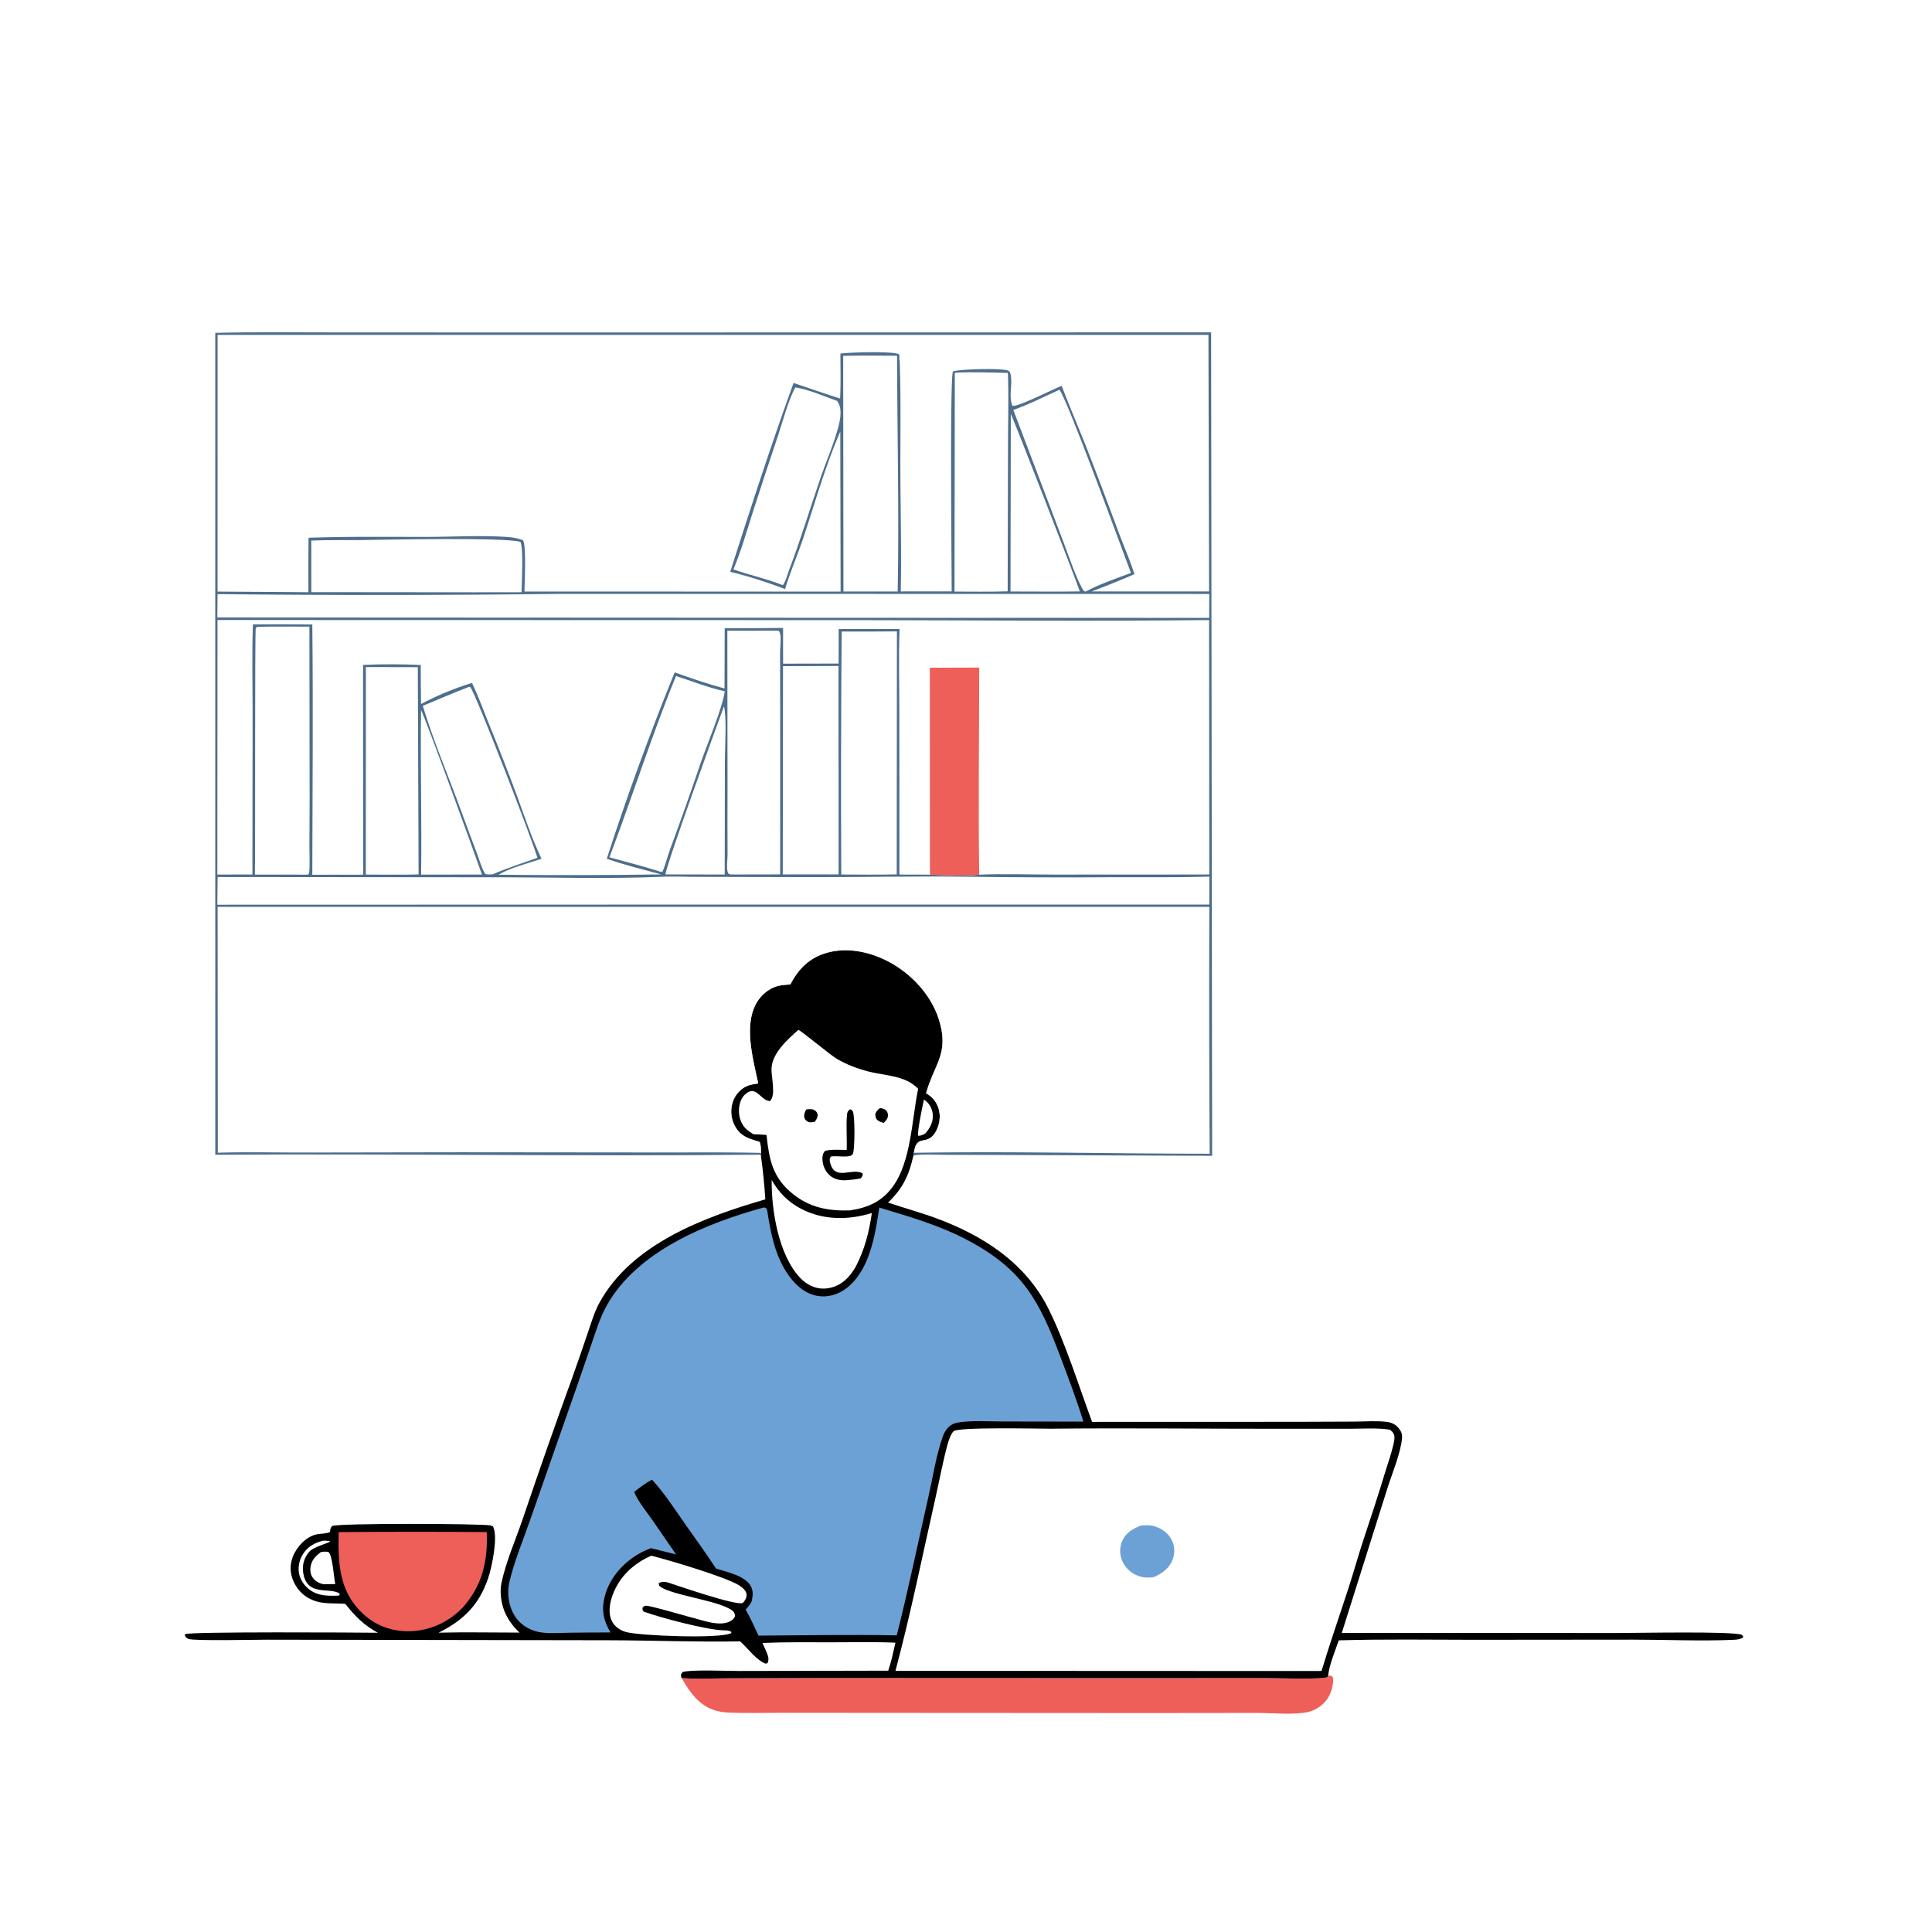 <svg xmlns="http://www.w3.org/2000/svg" width="1024" height="1024"><path fill="#fff" d="M0 0h1024v1024H0V0z"/><path fill="#EE5F59" d="M703.913 888.163c1.356-.075 1.421-.245 2.428.628.821 2.876-.572 7.73-1.981 10.293-2.223 4.047-6.281 7.08-10.737 8.229-6.839 1.764-19.572.578-27.119.574l-55.364.062-141.973-.082-54.783-.045c-9.285-.022-18.687.296-27.959-.113-4.381-.194-8.434-1.026-12.249-3.307-5.925-3.541-9.525-9.203-12.926-15.012 8.466.674 17.277.15 25.792.133l50.435-.146 146.899.056 86.233-.022c6.975-.001 27.703.879 32.909-.44l.395-.808z"/><path fill="#010001" d="M418.895 521.771c4.148-7.971 9.641-13.701 18.363-16.481 11.069-3.528 23.358-1.018 33.449 4.248 12.133 6.332 22.813 17.646 26.943 30.849 5.627 17.991-2.342 23.255-6.794 39.051 3.365 1.864 5.678 4.761 6.723 8.491 1.123 4.009.343 8.682-1.812 12.226-4.614 7.59-10.002.479-11.373 10.848l-.267 1.391c-2.332 10.583-5.585 17.474-13.457 24.997 8.409 2.851 17.001 5.174 25.335 8.232 24.924 9.147 47.624 23.726 59.743 48.116 8.993 18.099 15.991 40.742 23.076 59.887l108.781-.034 30.619-.118c5.419-.035 11.227-.494 16.596.122 2.312.265 4.365 1.076 5.992 2.785 1.507 1.583 2.483 3.376 2.318 5.594-.598 8.035-5.503 19.456-7.96 27.432l-23.996 76.08 146.309.048c9.666.006 60.192-1.032 65.639.91l.825.842c-.338.925-.053.68-.936 1.072-1.429.634-3.12.744-4.664.807-17.216.702-35.606-.107-52.955-.117l-84.687.076c-23.678-.047-47.465-.38-71.132.293-2.008 5.934-4.894 12.519-5.66 18.745l-.395.808c-5.206 1.319-25.934.439-32.909.44l-86.233.022-146.899-.056-50.435.146c-8.515.017-17.326.541-25.792-.133-.068-.217-.165-.427-.204-.652-.235-1.356-.046-1.542.775-2.52 4.221-1.402 23.953-.54 29.849-.562l79.122-.161c1.664-4.813 2.655-9.877 3.804-14.834-11.021-.475-22.168-.219-33.201-.208-12.411.012-24.885-.181-37.283.348.807 1.767 1.637 3.538 2.372 5.336.792 1.938 1.167 3.355.35 5.356l-1.022.285c-5.117-1.942-9.383-8.19-13.532-11.823-23.225.43-46.518-.535-69.75-.583l-181.025-.297c-5.49-.003-39.366.739-41.692-.438-1.066-.539-1.556-.967-1.923-2.121.132-.131.234-.301.397-.392 2.446-1.37 91.38-.869 101.986-.724-7.365-4.003-12.068-8.762-17.25-15.316-5.192-.468-10.64.175-15.675-1.401-5.21-1.631-9.204-5.125-11.553-10.042-2.113-4.425-2.327-8.975-.566-13.572 1.957-5.111 7.038-10.705 12.61-11.825 2.363-.475 4.829-.244 7.065-1.225.178-1.378.181-2.146 1.145-3.221 3.734-1.517 77.782-1.356 84.659-.241l-.402.555.833-.357c.114.217.241.428.341.652 2.509 5.592-.781 21.346-2.772 27.156-4.835 14.111-13.031 22.253-26.276 28.793 14.263-.358 28.613-.042 42.884-.043-3.846-3.756-6.994-8.043-8.623-13.223-1.219-3.877-1.762-8.947-.913-12.992 2.389-11.374 7.461-22.825 11.228-33.826q12.761-37.774 26.368-75.251 4.118-11.575 8.052-23.214c1.888-5.5 3.536-11.301 6.341-16.416 17.079-31.159 55.681-45.396 87.877-54.7-.5-7.86-1.295-15.891-2.412-23.683l.131-.935c-.121-1.75.036-4.342-.823-5.868-5.612-1.696-9.862-2.727-12.914-8.188q-.4-.713-.726-1.464-.326-.75-.575-1.529-.248-.779-.416-1.58-.169-.8-.256-1.614-.086-.813-.09-1.631-.004-.818.074-1.632.079-.814.24-1.616.16-.802.401-1.584c1.116-3.647 3.734-6.87 7.188-8.543 1.991-.965 4.225-1.25 6.391-1.573-2.717-13.158-8.289-31.968.006-44.085 2.725-3.981 7.023-7.064 11.834-7.881 1.706-.29 3.471-.391 5.196-.514z"/><path fill="#fff" d="M489.706 582.809c.214.139.436.265.641.416 2.352 1.736 3.823 4.566 4.029 7.461.291 4.118-1.374 7.097-3.984 10.111-1.249.626-2.286 1.294-3.732 1.157-.609-2.093 2.372-16.169 3.046-19.145zm-318.55 233.81c1.35-.09 2.524.037 3.85.238-.164 1-8.561 2.656-11.145 5.662-2.559 2.978-3.69 6.634-3.22 10.526 1.658 13.703 14.452 7.85 19.484 11.689-.186.586-.031.217-.648 1.01-4.835.038-9.538.325-13.895-2.203-3.371-1.957-6.073-5.217-6.971-9.05-.866-3.69-.02-7.652 1.984-10.832 2.451-3.891 6.199-5.978 10.561-7.04z"/><path fill="#fff" d="M170.267 822.542c1.362-.163 2.378-.195 3.754.018 2.264 1.604 2.869 13.392 3.68 17.032l-6.212.084c-2.002-.367-4.112-1.474-5.421-3.071-1.474-1.798-1.82-4.02-1.435-6.266.63-3.681 2.697-5.724 5.634-7.797zm238.756-197.099c3.785 6.617 8.711 11.648 15.487 15.205 11.727 6.156 25.172 6.108 37.586 2.281-1.453 10.149-3.774 19.201-8.475 28.352-1.241 2.063-2.644 4.191-4.317 5.936-3.409 3.558-7.768 5.693-12.738 5.767-4.899.072-9.19-2.236-12.502-5.734-11.385-12.021-15.261-35.855-15.041-51.807zM345.188 824.55c8.983 2.205 39.681 11.35 46.486 15.667 1.639 1.039 3.891 2.786 4.026 4.911.111 1.752-.845 3.29-2.01 4.478-3.447 1.577-33.922-8.973-39.314-10.741-1.822-.598-3.527-.648-5.271.203.162.682.124 1.424.731 1.852 6.64 4.679 30.74 7.354 37.995 12.487 1.258.89 1.607 1.639 1.794 3.129-.446 1.029-.911 1.66-1.855 2.3-5.904 4.006-15.954-.4-22.414-1.854-3.898-1.029-19.909-5.773-22.728-5.888-1.171-.048-1.228.162-2.022.94-.123 1.257-.164 1.182.614 2.172 9.245 3.308 32.595 9.484 41.841 9.887 1.831.08 3.006-.132 4.568.866l-.069.62c-5.868 3.161-48.988 1.407-55.84-.602-3.277-.96-6.046-2.876-7.532-6.025-1.978-4.193-.972-9.643.602-13.81 3.66-9.692 11.058-16.479 20.398-20.592z"/><path fill="#EE5F59" d="M179.515 812.048q39.244-.332 78.487-.023c.544 15.543-2.263 28.125-12.746 39.995-.284.299-.574.592-.869.88-7.816 7.626-17.849 11.853-28.801 11.679-9.659-.152-18.311-3.968-24.969-10.981-11.221-11.818-11.39-26.205-11.102-41.55z"/><path fill="#fff" d="M423.149 545.854c1.38.324 16.819 13.279 20.557 15.454 5.138 2.992 10.987 5.193 16.74 6.648 9.063 2.291 19.293 1.977 26.184 9.122-3.309 15.986-3.657 38.512-13.429 51.878-5.758 7.876-13.138 11.124-22.596 12.569-11.276.412-21.209-1.377-30.256-8.609-10.899-8.714-12.653-18.179-14.08-31.352-2.276-.266-4.589-.286-6.879-.372-1.231-.724-2.406-1.498-3.495-2.429-2.563-2.192-4.021-5.656-4.209-8.99-.179-3.172.541-7.056 2.876-9.382 6.18-6.151 8.421 3.076 13.565 3.204 3.268-3.256.603-12.82.784-17.228.337-8.231 8.511-15.406 14.238-20.513z"/><path fill="#010001" d="M466.432 587.279c.984.15 2.222.393 2.999 1.063.982.846 1.228 1.886 1.184 3.124-.055 1.519-1.215 2.675-2.209 3.666-1.181-.275-2.261-.558-3.212-1.362-1.086-.92-1.167-1.908-1.284-3.224.575-1.619 1.181-2.218 2.522-3.267zm-39.113.733c1.376-.137 2.97-.364 4.239.334 1.304.718 1.45 1.27 1.87 2.58-.228 1.651-.608 2.311-1.594 3.658-1.063.185-2.451.496-3.48.035-1.088-.488-1.885-1.338-2.088-2.535-.256-1.498.402-2.789 1.053-4.072zm23.223-.097c.623.319 1.132.406 1.46 1.073 1.191 2.426 1.133 20.259.042 22.563-1.228 2.593-8.938.697-11.688 1.476-.701 1.114-.705 1.737-.407 3.034 2.382 10.352 11.857 2.52 17.27 5.865.09 1.421-.135 1.467-.995 2.635-2.429.514-4.919.765-7.393.958-3.276.256-6.629-.358-9.133-2.622-2.349-2.123-3.637-5.179-3.788-8.32-.087-1.832.169-3.231 1.4-4.608 3.561-.884 7.768-.492 11.447-.483.267-6.133-.375-12.423.167-18.529.145-1.635.373-1.985 1.618-3.042z"/><path fill="#fff" d="M556.75 757.245c40.439-.424 80.938.056 121.384.036l37.853-.012c6.739 0 14.033-.551 20.688.495.923.773 1.512 1.213 2.059 2.319.829 1.672.006 4.675-.418 6.462-1.059 4.464-2.674 8.879-4.004 13.276-3.62 11.975-7.484 23.817-11.45 35.681-2.825 8.451-5.17 17.05-7.917 25.524-4.825 14.885-9.985 29.651-14.513 44.635l-41.682.004-184.144-.082c8.054-30.081 14.215-60.735 21.083-91.104 2.128-9.409 3.889-19.015 6.372-28.331.576-2.161 1.748-5.983 3.368-7.565 2.395-2.34 44.922-1.305 51.321-1.338z"/><path fill="#6BA1D5" d="M604.577 808.606c2.773-.28 5.039-.378 7.72.482 3.736 1.199 6.973 3.612 8.759 7.161q.286.576.513 1.177.227.602.393 1.223.165.621.267 1.256.103.634.141 1.276.038.642.011 1.284-.026.643-.117 1.279-.091.636-.246 1.261-.154.624-.37 1.229c-1.727 4.966-5.585 7.608-10.128 9.708-3.145.329-5.742.333-8.709-.887q-.677-.271-1.324-.608-.647-.337-1.257-.737-.61-.399-1.178-.857-.568-.458-1.087-.969-.52-.512-.986-1.073-.467-.56-.876-1.164-.408-.604-.755-1.246-.347-.641-.629-1.314-.253-.606-.444-1.234t-.319-1.272q-.128-.644-.191-1.297-.063-.654-.06-1.31.002-.657.07-1.31t.2-1.296q.133-.643.329-1.269.196-.627.453-1.231c1.949-4.524 5.513-6.482 9.82-8.262zM404.606 640.053c.129-.017.257-.06.386-.051 1.631.119 1.622 1.556 1.842 2.921 1.835 11.408 4.05 22.627 10.681 32.372 3.761 5.528 9.048 10.454 15.873 11.576 5.254.863 10.642-.662 14.887-3.811 12.724-9.44 15.56-28.471 17.771-43.018 15.771 4.73 32.311 9.553 46.899 17.313 29.151 15.507 37.807 31.877 49.019 61.562 4.31 11.413 8.655 22.914 12.261 34.567l-41.985-.066c-7.149-.004-14.729-.522-21.837.195-2.018.203-4.288.476-6.053 1.561-2.258 1.39-3.777 3.741-4.646 6.199-3.576 10.109-5.301 21.739-7.684 32.237-5.533 24.38-10.582 48.944-16.737 73.172-24.4-.462-48.865-.004-73.269.127-2.16-4.659-4.272-9.327-6.803-13.8 1.311-1.364 2.277-2.618 3.18-4.282.575-2.792 1.013-5.292-.353-7.929-2.997-5.788-12.786-7.661-18.536-9.534-5.097-7.903-10.753-15.535-16.145-23.244-5.622-8.038-11.127-16.664-17.802-23.869-3.333 1.822-6.508 4.152-9.459 6.537 2.305 5.312 6.346 10.11 9.657 14.832l12.563 18.264-13.349-3.331c-1.932.804-3.885 1.587-5.714 2.611-8.828 4.944-16.029 12.899-18.674 22.797-1.963 7.346-.75 12.895 3.004 19.284q-11.1-.027-22.199.149c-4.562.063-9.506.479-14.018-.101q-1.995-.239-3.913-.838-1.918-.6-3.694-1.539c-4.917-2.647-8.073-7.031-9.522-12.381q-.409-1.516-.625-3.072-.217-1.555-.239-3.126-.022-1.57.152-3.131.174-1.561.54-3.088c2.608-10.806 7.074-21.501 10.749-32.01l19.532-55.829q6.358-17.956 12.493-35.99c2.643-7.561 4.976-15.739 8.94-22.715 16.168-28.452 52.613-43.255 82.827-51.521z"/><path fill="#4E6E8D" d="M114.09 176.426c21.017-.524 42.09-.247 63.114-.245l104.707.03 360.004-.053.551 436.444-112.307-.438-29.281-.074c-5.432-.018-11.398-.502-16.751.304l.267-1.391c1.371-10.369 6.759-3.258 11.373-10.848 2.155-3.544 2.935-8.217 1.812-12.226-1.045-3.73-3.358-6.627-6.723-8.491 4.452-15.796 12.421-21.06 6.794-39.051-4.13-13.203-14.81-24.517-26.943-30.849-10.091-5.266-22.38-7.776-33.449-4.248-8.722 2.78-14.215 8.51-18.363 16.481-1.725.123-3.49.224-5.196.514-4.811.817-9.109 3.9-11.834 7.881-8.295 12.117-2.723 30.927-.006 44.085-2.166.323-4.4.608-6.391 1.573-3.454 1.673-6.072 4.896-7.188 8.543q-.241.782-.401 1.584-.161.802-.24 1.616-.078.814-.074 1.632.004.818.09 1.631.087.814.256 1.614.168.801.416 1.58.249.779.575 1.529.326.751.726 1.464c3.052 5.461 7.302 6.492 12.914 8.188.859 1.526.702 4.118.823 5.868l-.131.935c-96.358.985-192.763-.619-289.127.04l-.017-435.622z"/><path fill="#fff" d="M223.165 376.414c1.387 1.578 28.829 77.093 32.274 87.116l-32.242.027c.426-29.033-.458-58.102-.032-87.143zm160.559-2.066c1.504 5.977.504 21.025.486 28.028l-.099 61.117-31.373-.012c-.143-3.676 27.118-78.735 30.986-89.133zM535.75 219.452c.788.795 33.487 85.053 36.584 94.015-12.238.201-24.506.03-36.747.042l.163-94.057zM248.725 363.998l.558.211c3.034 3.78 33.215 81.905 35.554 90.451-7.863 2.779-15.903 5.368-23.559 8.677-1.501.17-2.634.292-4.12-.138-1.932-3.21-3.106-7.529-4.442-11.066q-4.367-11.575-8.614-23.195c-6.593-17.951-14.512-36.625-20.013-54.827 8.209-3.418 16.327-6.93 24.636-10.113zm312.772-157.435c4.086 4.668 32.844 83.699 37.929 97.112-8.066 3.01-16.372 5.836-24.003 9.854l-.874-.205c-3.452-4.648-8.671-20.266-10.955-26.171l-26.51-69.882c8.285-2.897 16.408-7.08 24.413-10.708zm-140.025-1.231c7.266 1.073 15.265 4.739 22.259 7.169.59 1.001 1.211 2.008 1.457 3.161.717 3.368.061 7.144-.799 10.442-2.358 9.05-6.329 17.972-9.381 26.833-5.61 16.287-10.56 32.847-16.687 48.945-1.004 2.64-1.714 5.899-3.335 8.218l-.691-.182c-8.28-3.261-17.155-5.139-25.574-8.106 4.085-9.721 7.047-20.252 10.271-30.288q6.581-20.511 13.469-40.921c2.747-8.287 5.069-17.503 9.011-25.271zm-63.16 152.982c8.523 2.717 17.089 6.199 25.829 8.065-1.342 9.247-9.383 28.201-12.843 38.187q-7.8 23.042-16.231 45.861c-1.435 3.832-2.309 7.98-4 11.683l-.753.003c-9.006-2.894-18.18-5.236-27.305-7.725 12.102-31.913 22.359-64.461 35.303-96.074zm-164.382-4.762l27.523.062.405 109.844c-9.298.269-18.65.076-27.954.088l.026-109.994zm-2.557-67.31c12.585-.179 76.301-1.556 84.446.967 1.753 3.187.665 22.133.626 26.693l-25.195.03-86.242-.082-.017-27.344c8.761-.356 17.61-.177 26.382-.264zm223.641 66.833l29.402-.091.055 110.465-29.579.012.122-110.386zm91.061-155.499c9.259-.555 18.855-.111 28.132.081.487 12.686.061 25.531.06 38.234l-.177 77.528c-9.382.31-18.803.14-28.191.135l.176-115.978zm-59.165-8.958c9.505-.291 19.044-.098 28.553-.061.103 41.613 1.124 83.338.328 124.94l-28.75-.002-.131-124.877zm-36.213 145.633c.734-.034 1.413.051 2.142.128.706 1.083.829 2.072.887 3.336.131 2.848-.28 5.768-.272 8.635l.055 29.966-.007 87.133-25.127.053c-.838.024-1.406-.052-2.203-.312-.626-1.007-.728-2-.79-3.163-.137-2.576.267-5.199.252-7.789q-.118-16.3-.024-32.598l-.1-85.348c8.393.08 16.793-.015 25.187-.041zm-274.504-2.012c9.255-.251 18.539-.106 27.798-.106l.11 91.795-.109 24.819c-.011 4.704.312 9.559-.164 14.239l-.799.588-27.927-.029c.253-11.885-.08-129.586.463-130.549.161-.286.418-.504.628-.757zm309.915 2.47q14.637.083 29.273-.064l-.105 128.791c-9.779.27-19.6.08-29.384.071q-.307-64.4.216-128.798zM298.373 314.75l342.561.056-.054 12.677-181.803-.042-343.898-.167.125-12.369q91.536.958 183.069-.155zm51.803 149.994c6.564-.373 13.32.062 19.908.017l59.259.145c26.542.057 53.127-.532 79.657-.274q41.35.608 82.704.308c16.418-.015 32.867.17 49.278-.306l-.023 14.82-234.952-.013-290.842.078.178-14.667 150.579.132c27.984.06 56.306.896 84.254-.24z"/><path fill="#fff" d="M115.283 328.61l343.123.082c60.782.085 121.651.653 182.428-.048l.113 134.865-82.003.042c-13.251 0-26.722-.517-39.951.051-8.44.887-17.631.287-26.122-.019l-16.166-.043-.036-85.124c.007-14.97-.434-30.096.117-45.044l-32.276.053-.024 18.277-29.434.062-.02-18.956q-15.462.219-30.926.128l-.11 31.961c-8.882-2.371-17.772-5.433-26.43-8.527-13.01 32.117-25.345 65.787-35.966 98.773 9.347 3.349 19.265 5.715 28.854 8.316q-43.108.639-86.217.155c6.578-3.88 15.552-5.983 22.789-8.448-5.201-10.843-9.102-22.742-13.255-34.044q-6.935-18.602-14.438-36.982c-2.971-7.386-5.761-14.966-9.141-22.174-8.902 2.656-18.811 6.764-27.029 11.173q-.176-10.341-.157-20.683c-10.118-.494-20.445-.489-30.566-.037l.033 111.178-26.951.039c.099-44.2.482-88.442.003-132.638q-15.741-.193-31.483-.033c-.569 15.855-.164 31.823-.171 47.691l-.097 84.856-18.587.008.096-134.91z"/><path fill="#EE5F59" d="M492.831 353.903l26.167-.064c-.008 36.567-.511 73.205-.005 109.763-8.44.887-17.631.287-26.122-.019l-.04-109.68z"/><path fill="#fff" d="M115.326 177.485l525.169-.002.34 135.995-62.244.002q11.461-4.289 22.683-9.168c-2.469-7.678-5.793-15.238-8.621-22.811q-8.141-22.035-16.651-43.929c-4.361-11.04-9.072-21.944-13.281-33.042-4.266 1.57-23.527 11.402-26.12 10.548-2.175-5.151.289-11.573-1.018-16.84-.227-.917-.422-1.45-1.342-1.817-3.506-1.396-25.35-.81-29.173.448-1.709 4.596-.663 103.521-.664 116.6l-18.154-.012-8.83.016c.424-20.754-.118-41.619-.192-62.38-.072-20.096.336-40.313-.396-60.393l-.185.234a14.211 14.211 0 00-.034-3.058c-2.865-1.925-26.541-1.124-31.176-.471.01 7.914.244 15.909-.179 23.81-8.254-2.614-16.44-5.495-24.651-8.247-11.994 33.039-22.862 66.638-33.578 100.11 9.648 2.3 19.81 5.612 29.077 9.152 2.798-9.284 6.767-18.341 9.824-27.579 6.145-18.571 11.649-37.972 19.435-55.916l.177 84.814-167.555-.003c.027-4.313 1.077-24.942-.818-27.231-2.465-.947-4.99-1.444-7.617-1.644-13.649-1.041-28.054-.167-41.783-.122-21.37.07-42.869-.294-64.222.487q-.159 14.424-.06 28.849l-48.184-.328.023-136.072zm.011 303.179l525.641-.007q-.245 65.42.184 130.838c-52.229-.009-104.552-1.343-156.768-.492 1.371-10.369 6.759-3.258 11.373-10.848 2.155-3.544 2.935-8.217 1.812-12.226-1.045-3.73-3.358-6.627-6.723-8.491 4.452-15.796 12.421-21.06 6.794-39.051-4.13-13.203-14.81-24.517-26.943-30.849-10.091-5.266-22.38-7.776-33.449-4.248-8.722 2.78-14.215 8.51-18.363 16.481-1.725.123-3.49.224-5.196.514-4.811.817-9.109 3.9-11.834 7.881-8.295 12.117-2.723 30.927-.006 44.085-2.166.323-4.4.608-6.391 1.573-3.454 1.673-6.072 4.896-7.188 8.543q-.241.782-.401 1.584-.161.802-.24 1.616-.078.814-.074 1.632.004.818.09 1.631.087.814.256 1.614.168.801.416 1.58.249.779.575 1.529.326.751.726 1.464c3.052 5.461 7.302 6.492 12.914 8.188.859 1.526.702 4.118.823 5.868-18.201-.464-36.463-.205-54.671-.253l-104.346-.1-83.911.138c-14.975.017-30.02-.363-44.983.108l-.117-130.302z"/></svg>